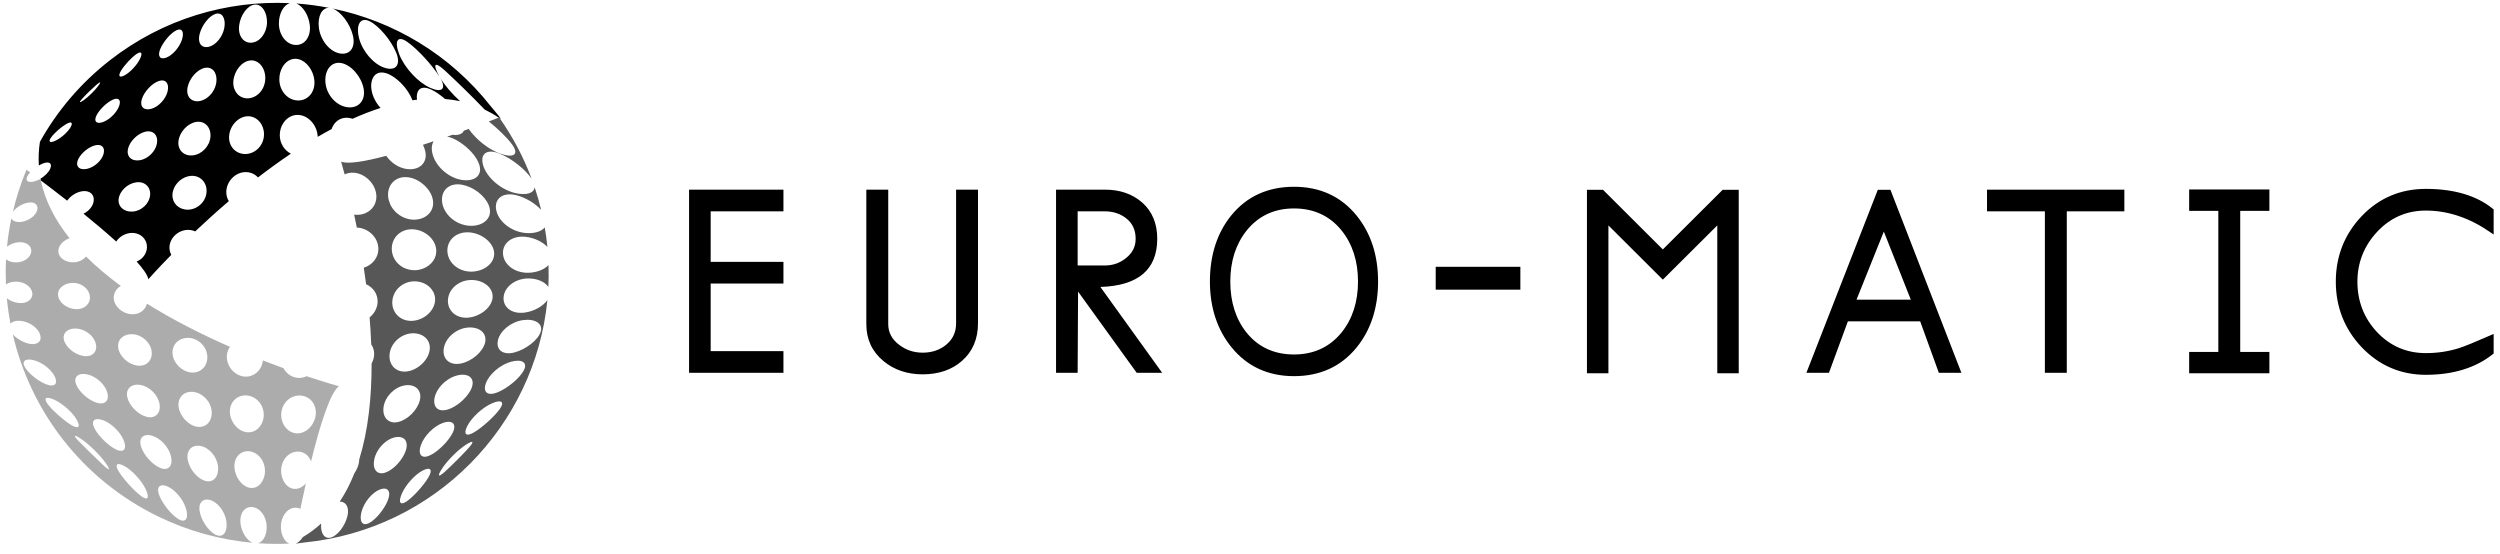 <svg xmlns="http://www.w3.org/2000/svg" xmlns:xlink="http://www.w3.org/1999/xlink" width="167px" height="37px" viewBox="0 0 167 37"><title>Group 15</title><desc>Created with Sketch.</desc><g id="Symbols" stroke="none" stroke-width="1" fill="none" fill-rule="evenodd"><g id="footer" transform="translate(-169, -69)" fill="#000000"><g id="Group-15" transform="translate(169, 69)"><path d="M34.944,21.382 C35.746,21.274 36.294,21.621 36.116,22.171 C35.938,22.719 35.129,23.342 34.361,23.544 C33.592,23.743 33.12,23.37 33.263,22.73 C33.408,22.089 34.141,21.491 34.944,21.382 M34.993,24.736 C34.721,25.257 33.919,25.926 33.246,26.204 C32.573,26.481 32.237,26.197 32.459,25.596 C32.682,24.992 33.419,24.36 34.14,24.163 C34.862,23.967 35.264,24.214 34.993,24.736 M33.385,27.323 C33.033,27.814 32.257,28.52 31.693,28.865 C31.128,29.21 30.933,29.006 31.223,28.442 C31.517,27.877 32.233,27.218 32.858,26.944 C33.482,26.671 33.737,26.83 33.385,27.323 M31.298,29.931 C30.879,30.394 30.148,31.124 29.701,31.526 C29.253,31.928 29.199,31.798 29.55,31.271 C29.902,30.743 30.581,30.064 31.097,29.726 C31.611,29.388 31.717,29.465 31.298,29.931 M28.716,30.421 C28.494,30.524 28.324,30.536 28.209,30.476 C28.031,30.384 27.981,30.117 28.114,29.74 C28.331,29.112 28.988,28.455 29.606,28.245 C30.002,28.109 30.271,28.182 30.334,28.399 C30.37,28.518 30.346,28.68 30.251,28.885 C30.251,28.884 30.251,28.885 30.251,28.885 C30.046,29.315 29.597,29.813 29.153,30.151 C29.006,30.264 28.857,30.357 28.716,30.421 M28.601,31.916 C28.27,32.459 27.616,33.179 27.169,33.49 C26.72,33.8 26.589,33.544 26.853,32.952 C27.118,32.358 27.732,31.688 28.247,31.427 C28.762,31.165 28.933,31.371 28.601,31.916 M25.734,31.571 C25.181,31.755 24.862,31.338 25.004,30.672 C25.022,30.588 25.047,30.506 25.079,30.423 C25.295,29.85 25.822,29.345 26.355,29.217 C26.887,29.089 27.225,29.36 27.164,29.851 C27.156,29.921 27.14,29.995 27.115,30.075 C26.915,30.705 26.287,31.388 25.734,31.571 M25.904,33.432 C25.661,34.036 25.083,34.732 24.636,34.951 C24.188,35.171 23.98,34.802 24.156,34.163 C24.333,33.522 24.882,32.877 25.397,32.691 C25.912,32.507 26.148,32.825 25.904,33.432 M25.624,27.174 C25.732,26.478 26.363,25.846 27.053,25.742 C27.743,25.639 28.199,26.071 28.048,26.727 C27.898,27.381 27.233,28.047 26.588,28.191 C25.942,28.335 25.519,27.869 25.624,27.174 M27.257,11.843 C27.358,11.855 27.459,11.877 27.557,11.908 C27.744,11.967 27.923,12.059 28.087,12.171 C28.095,12.176 28.105,12.181 28.113,12.187 C28.168,12.225 28.217,12.269 28.267,12.311 C28.296,12.336 28.328,12.358 28.357,12.385 C28.385,12.41 28.409,12.442 28.435,12.469 C28.48,12.516 28.527,12.561 28.567,12.612 C28.573,12.62 28.577,12.629 28.584,12.637 C28.703,12.791 28.798,12.957 28.858,13.13 C28.89,13.223 28.913,13.316 28.925,13.411 C29.022,14.162 28.392,14.721 27.551,14.671 C27.446,14.664 27.344,14.648 27.243,14.622 C27.22,14.617 27.199,14.606 27.177,14.599 C27.101,14.577 27.024,14.553 26.952,14.521 C26.877,14.488 26.807,14.446 26.739,14.402 C26.721,14.391 26.702,14.384 26.684,14.372 C26.632,14.338 26.584,14.294 26.536,14.253 C26.507,14.229 26.475,14.208 26.448,14.182 C26.421,14.156 26.399,14.126 26.374,14.099 C26.33,14.052 26.286,14.007 26.247,13.956 C26.235,13.941 26.228,13.923 26.216,13.906 C26.171,13.84 26.125,13.773 26.09,13.701 C26.074,13.67 26.065,13.636 26.052,13.605 C25.988,13.453 25.94,13.294 25.926,13.128 C25.862,12.322 26.448,11.738 27.257,11.843 M27.978,18.024 C27.881,18.041 27.781,18.051 27.678,18.051 C27.556,18.051 27.44,18.034 27.326,18.008 C27.153,17.969 26.989,17.905 26.845,17.813 C26.446,17.563 26.182,17.132 26.17,16.648 C26.152,15.869 26.78,15.27 27.594,15.318 C28.408,15.365 29.115,16 29.142,16.728 C29.166,17.366 28.657,17.896 27.978,18.024 M28.701,23.386 L28.701,23.387 C28.676,23.557 28.616,23.724 28.527,23.881 C28.258,24.352 27.74,24.738 27.197,24.811 C26.474,24.911 25.956,24.393 26.023,23.671 C26.091,22.948 26.741,22.324 27.493,22.267 C28.244,22.211 28.797,22.707 28.701,23.386 M27.56,21.431 C27.461,21.438 27.367,21.434 27.276,21.422 C26.638,21.34 26.181,20.817 26.204,20.162 C26.204,20.162 26.204,20.162 26.204,20.162 C26.223,19.6 26.593,19.112 27.112,18.903 C27.285,18.834 27.475,18.795 27.673,18.792 C28.247,18.786 28.734,19.085 28.949,19.511 C28.957,19.527 28.968,19.542 28.976,19.558 C28.985,19.578 28.988,19.599 28.995,19.619 C29.046,19.755 29.075,19.899 29.066,20.053 L29.066,20.053 C29.03,20.756 28.342,21.377 27.56,21.431 M30.596,25.064 C31.301,24.916 31.731,25.267 31.521,25.867 C31.496,25.943 31.462,26.02 31.42,26.096 C31.128,26.627 30.499,27.172 29.921,27.353 C29.342,27.535 28.981,27.265 29.006,26.749 C29.01,26.676 29.022,26.598 29.043,26.516 C29.064,26.434 29.092,26.352 29.128,26.27 C29.376,25.701 29.978,25.197 30.596,25.064 M29.527,13.228 C29.584,12.591 30.12,12.203 30.87,12.341 C31.62,12.479 32.361,13.055 32.63,13.667 C32.669,13.755 32.697,13.844 32.714,13.934 C32.748,14.114 32.734,14.278 32.679,14.424 C32.513,14.858 31.978,15.136 31.31,15.078 L31.309,15.078 C30.641,15.02 30.034,14.62 29.732,14.082 C29.629,13.904 29.562,13.71 29.535,13.513 C29.522,13.414 29.52,13.319 29.527,13.228 M32.409,22.864 C32.273,23.491 31.527,24.136 30.782,24.284 C30.036,24.433 29.539,23.975 29.643,23.282 C29.748,22.587 30.44,21.967 31.217,21.884 C31.994,21.802 32.545,22.236 32.409,22.864 M31.995,21.009 C31.781,21.116 31.547,21.192 31.301,21.216 C30.486,21.297 29.883,20.764 29.922,20.036 C29.963,19.308 30.642,18.712 31.47,18.703 C31.678,18.7 31.874,18.731 32.051,18.789 C32.585,18.968 32.947,19.379 32.907,19.874 C32.871,20.334 32.494,20.759 31.995,21.009 M33.011,16.897 C33.049,17.579 32.342,18.139 31.477,18.147 C31.477,18.147 31.477,18.147 31.477,18.147 C31.17,18.147 30.887,18.071 30.645,17.94 C30.203,17.7 29.903,17.269 29.884,16.779 C29.865,16.29 30.131,15.878 30.549,15.669 C30.778,15.555 31.051,15.499 31.355,15.522 L31.355,15.522 C32.21,15.594 32.972,16.214 33.011,16.897 M36.64,17.707 C36.355,18.008 35.849,18.213 35.276,18.221 C34.367,18.235 33.64,17.663 33.599,16.947 C33.561,16.23 34.216,15.721 35.113,15.82 C35.693,15.884 36.237,16.15 36.565,16.492 C36.564,16.477 36.563,16.462 36.562,16.447 C36.519,16.024 36.461,15.606 36.39,15.193 C36.159,15.471 35.672,15.622 35.074,15.561 C34.13,15.464 33.292,14.783 33.147,14.029 C33.004,13.274 33.575,12.819 34.479,13.038 C35.108,13.192 35.751,13.584 36.148,14.02 C36.024,13.504 35.878,12.997 35.711,12.5 C35.684,12.897 35.179,13.068 34.435,12.9 C33.481,12.684 32.548,11.887 32.289,11.094 C32.033,10.3 32.488,9.906 33.365,10.257 C34.166,10.579 35.103,11.318 35.514,11.945 C34.973,10.495 34.253,9.14 33.383,7.903 C33.381,7.901 33.381,7.901 33.379,7.9 C33.357,7.885 33.335,7.872 33.313,7.857 C33.235,7.888 32.999,7.98 32.652,8.112 C33.266,8.609 33.887,9.201 34.215,9.662 C34.711,10.346 34.288,10.583 33.357,10.239 C32.598,9.957 31.789,9.297 31.308,8.612 C31.203,8.651 31.094,8.69 30.983,8.73 C30.963,8.778 30.935,8.821 30.899,8.858 C30.893,8.863 30.891,8.872 30.885,8.877 C30.879,8.882 30.87,8.884 30.864,8.889 C30.726,9 30.504,9.045 30.22,9.003 C30.104,9.045 29.986,9.086 29.867,9.127 C29.917,9.137 29.965,9.144 30.018,9.16 C30.018,9.16 30.018,9.16 30.018,9.16 C30.253,9.23 30.49,9.352 30.719,9.5 C31.303,9.883 31.835,10.452 32.011,10.986 C32.261,11.723 31.693,12.17 30.799,12.01 C29.905,11.848 29.064,11.065 28.881,10.235 C28.857,10.132 28.845,10.034 28.843,9.941 C28.839,9.74 28.885,9.572 28.965,9.437 C28.729,9.516 28.491,9.596 28.252,9.673 C28.322,9.814 28.376,9.957 28.408,10.101 C28.581,10.876 28.014,11.399 27.179,11.291 C26.631,11.219 26.121,10.872 25.801,10.408 C24.411,10.778 23.25,10.981 22.787,10.798 C22.787,10.798 22.878,11.106 23.022,11.65 C23.204,11.564 23.413,11.521 23.637,11.538 C24.398,11.595 25.079,12.273 25.139,13.033 C25.198,13.793 24.59,14.378 23.8,14.349 C23.752,14.347 23.705,14.343 23.657,14.337 C23.717,14.613 23.776,14.902 23.835,15.202 C24.606,15.23 25.258,15.858 25.276,16.598 C25.29,17.2 24.875,17.71 24.301,17.881 C24.355,18.242 24.407,18.611 24.455,18.986 C24.922,19.192 25.242,19.642 25.225,20.167 C25.212,20.575 25.004,20.948 24.689,21.202 C24.738,21.798 24.775,22.401 24.798,23.006 C24.94,23.208 25.014,23.46 24.99,23.74 C24.974,23.93 24.913,24.114 24.823,24.283 C24.827,26.519 24.602,28.739 23.999,30.684 C23.997,30.752 23.992,30.821 23.978,30.895 L23.978,30.895 C23.932,31.148 23.82,31.399 23.671,31.619 C23.403,32.295 23.079,32.929 22.695,33.508 C23.117,33.503 23.348,33.894 23.208,34.477 C23.051,35.125 22.551,35.781 22.103,35.909 C21.67,36.033 21.393,35.6 21.455,34.969 C21.083,35.31 20.675,35.616 20.226,35.879 C20.094,36.084 19.929,36.242 19.752,36.316 C19.965,36.288 20.202,36.252 20.336,36.238 C29.076,35.361 35.737,28.438 36.566,20.049 C36.274,20.457 35.673,20.798 35.037,20.882 C34.189,20.993 33.585,20.525 33.64,19.847 C33.698,19.169 34.406,18.612 35.268,18.6 C35.884,18.594 36.407,18.827 36.632,19.169 C36.655,18.686 36.655,18.198 36.64,17.707" id="Fill-1" opacity="0.66"></path><path d="M17.701,31.422 C17.707,31.649 17.659,31.856 17.579,32.035 C17.417,32.392 17.118,32.625 16.76,32.596 C16.36,32.564 15.988,32.22 15.792,31.769 C15.792,31.766 15.79,31.764 15.789,31.762 C15.78,31.742 15.775,31.72 15.768,31.699 C15.716,31.565 15.679,31.425 15.664,31.279 C15.665,31.278 15.664,31.278 15.664,31.279 C15.597,30.606 16.025,30.108 16.612,30.142 C16.685,30.147 16.757,30.16 16.827,30.179 C17.315,30.32 17.687,30.825 17.701,31.422 M16.438,26.414 C17.081,26.437 17.607,26.999 17.618,27.683 C17.628,28.367 17.149,28.91 16.546,28.878 C15.943,28.844 15.409,28.255 15.36,27.58 C15.311,26.904 15.798,26.39 16.438,26.414 M14.506,35.761 C14.058,35.616 13.543,34.95 13.369,34.31 C13.195,33.668 13.484,33.271 13.999,33.393 C14.514,33.516 15.011,34.131 15.117,34.797 C15.223,35.46 14.953,35.908 14.506,35.761 M12.549,30.754 C12.414,30.116 12.788,29.694 13.368,29.786 C13.948,29.879 14.477,30.47 14.561,31.131 C14.643,31.789 14.288,32.251 13.76,32.136 C13.232,32.021 12.683,31.389 12.549,30.754 M11.973,34.706 C11.526,34.468 10.933,33.767 10.672,33.172 C10.41,32.576 10.635,32.28 11.15,32.478 C11.664,32.679 12.227,33.33 12.421,33.963 C12.614,34.594 12.421,34.943 11.973,34.706 M9.432,29.866 C9.233,29.282 9.553,28.946 10.125,29.095 C10.698,29.245 11.269,29.851 11.419,30.47 C11.567,31.088 11.276,31.462 10.754,31.277 C10.233,31.092 9.631,30.448 9.432,29.866 M9.44,33.146 C8.993,32.818 8.324,32.094 7.976,31.565 C7.627,31.034 7.785,30.852 8.3,31.129 C8.815,31.406 9.442,32.078 9.724,32.661 C10.004,33.241 9.888,33.474 9.44,33.146 M6.313,28.615 C6.051,28.101 6.319,27.867 6.884,28.07 C7.449,28.275 8.062,28.879 8.276,29.442 C8.488,30.003 8.26,30.273 7.744,30.022 C7.228,29.77 6.576,29.128 6.313,28.615 M6.908,31.082 C6.461,30.663 5.715,29.933 5.279,29.488 C4.842,29.041 4.936,28.989 5.45,29.342 C5.966,29.696 6.658,30.375 7.027,30.888 C7.395,31.4 7.356,31.502 6.908,31.082 M3.194,27.003 C2.87,26.575 3.087,26.453 3.644,26.71 C4.202,26.968 4.855,27.556 5.131,28.045 C5.406,28.532 5.239,28.69 4.729,28.372 C4.22,28.055 3.517,27.43 3.194,27.003 M1.648,24.503 C1.428,24.093 1.741,23.909 2.318,24.078 C2.895,24.247 3.496,24.75 3.685,25.214 C3.874,25.677 3.604,25.884 3.058,25.66 C2.513,25.437 1.868,24.911 1.648,24.503 M4.897,18.896 C5.488,18.908 5.976,19.323 6.005,19.827 C6.035,20.33 5.599,20.699 5.015,20.649 C4.43,20.598 3.91,20.178 3.876,19.714 C3.84,19.25 4.307,18.885 4.897,18.896 M5.531,23.773 C4.949,23.66 4.372,23.17 4.267,22.689 C4.161,22.209 4.582,21.883 5.182,21.954 C5.783,22.026 6.325,22.502 6.413,23.024 C6.5,23.547 6.113,23.886 5.531,23.773 M7.171,26.229 C7.319,26.771 7.001,27.078 6.441,26.897 C5.881,26.717 5.26,26.153 5.079,25.657 C4.897,25.159 5.252,24.877 5.844,25.012 C6.438,25.148 7.022,25.687 7.171,26.229 M8.896,22.329 C9.523,22.382 10.069,22.9 10.132,23.492 C10.194,24.085 9.765,24.505 9.159,24.419 C8.553,24.333 7.98,23.8 7.897,23.24 C7.814,22.68 8.27,22.275 8.896,22.329 M10.655,26.98 C10.759,27.585 10.391,27.982 9.816,27.847 C9.242,27.714 8.647,27.126 8.508,26.555 C8.368,25.983 8.765,25.612 9.374,25.712 C9.983,25.813 10.55,26.373 10.655,26.98 M12.612,22.571 C13.263,22.605 13.813,23.152 13.849,23.8 C13.884,24.448 13.41,24.939 12.78,24.883 C12.151,24.827 11.583,24.265 11.526,23.639 C11.468,23.012 11.96,22.538 12.612,22.571 M13.76,28.389 C13.603,28.494 13.406,28.54 13.185,28.51 C12.596,28.424 12.03,27.828 11.934,27.197 C11.839,26.565 12.28,26.116 12.905,26.178 C13.53,26.242 14.078,26.811 14.138,27.465 C14.176,27.873 14.022,28.213 13.76,28.389 M18.808,27.449 C18.918,26.87 19.4,26.433 19.974,26.418 C20.549,26.403 21.009,26.813 21.087,27.381 C21.098,27.462 21.101,27.547 21.097,27.633 C21.092,27.72 21.079,27.806 21.059,27.889 C20.918,28.469 20.441,28.931 19.9,28.95 C19.359,28.97 18.911,28.538 18.805,27.961 C18.791,27.878 18.783,27.792 18.783,27.705 C18.784,27.617 18.793,27.532 18.808,27.449 M18.763,35.176 C18.765,34.497 19.183,33.946 19.698,33.914 C19.832,33.906 19.955,33.936 20.064,33.993 C20.172,33.474 20.295,32.899 20.43,32.3 C20.241,32.507 20.005,32.643 19.756,32.657 C19.216,32.687 18.778,32.13 18.779,31.441 C18.78,30.75 19.263,30.19 19.858,30.166 C20.288,30.149 20.638,30.418 20.777,30.826 C21.346,28.512 22.037,26.246 22.642,25.799 C22.642,25.799 21.807,25.572 20.481,25.131 C20.332,25.199 20.17,25.24 20.002,25.243 C19.543,25.254 19.148,24.988 18.938,24.595 C18.503,24.437 18.041,24.264 17.559,24.076 C17.527,24.429 17.35,24.735 17.094,24.931 C16.9,25.081 16.66,25.168 16.395,25.16 C15.742,25.138 15.183,24.559 15.153,23.882 C15.141,23.612 15.221,23.367 15.361,23.168 C13.555,22.377 11.621,21.413 9.817,20.283 C9.706,20.721 9.298,21.024 8.783,20.991 C8.165,20.95 7.627,20.47 7.598,19.922 C7.581,19.576 7.772,19.276 8.072,19.102 C7.233,18.487 6.448,17.831 5.748,17.135 C5.555,17.366 5.243,17.519 4.892,17.524 C4.323,17.532 3.87,17.177 3.899,16.73 C3.922,16.377 4.239,16.055 4.647,15.913 C3.698,14.727 3.017,13.44 2.73,12.057 C2.695,12.03 2.663,12.006 2.629,11.981 C2.532,12.033 2.432,12.077 2.333,12.106 C1.901,12.235 1.664,12.092 1.823,11.779 C1.865,11.696 1.931,11.608 2.011,11.52 C1.864,11.411 1.778,11.349 1.768,11.341 C1.382,12.265 1.082,13.204 0.86,14.15 C1.05,13.885 1.428,13.636 1.805,13.55 C2.279,13.44 2.578,13.655 2.489,14.023 C2.399,14.389 1.946,14.743 1.461,14.817 C1.103,14.871 0.838,14.771 0.76,14.584 C0.628,15.214 0.531,15.846 0.468,16.48 C0.659,16.325 0.927,16.21 1.214,16.182 C1.736,16.131 2.12,16.409 2.09,16.8 C2.06,17.191 1.624,17.517 1.097,17.528 C0.815,17.534 0.57,17.454 0.404,17.328 C0.375,17.887 0.373,18.445 0.396,19.001 C0.57,18.88 0.819,18.806 1.103,18.813 C1.66,18.829 2.123,19.176 2.16,19.592 C2.195,20.007 1.794,20.298 1.242,20.239 C0.942,20.207 0.662,20.085 0.458,19.923 C0.512,20.494 0.593,21.061 0.7,21.622 C0.833,21.466 1.113,21.392 1.47,21.446 C2.047,21.534 2.583,21.957 2.693,22.396 C2.802,22.836 2.455,23.088 1.896,22.95 C1.502,22.853 1.1,22.607 0.853,22.333 C2.047,27.458 5.462,32.022 10.578,34.505 C12.615,35.494 14.746,36.066 16.875,36.258 C16.489,36.098 16.141,35.564 16.066,34.978 C15.98,34.307 16.334,33.826 16.849,33.871 C17.364,33.918 17.795,34.481 17.814,35.16 C17.83,35.73 17.584,36.189 17.239,36.288 C17.934,36.337 18.628,36.344 19.319,36.313 C18.996,36.172 18.761,35.72 18.763,35.176" id="Fill-3" opacity="0.325"></path><path d="M3.406,9.191 C3.614,8.897 4.076,8.487 4.425,8.286 C4.774,8.083 4.896,8.186 4.71,8.506 C4.524,8.826 4.083,9.22 3.713,9.395 C3.343,9.571 3.199,9.483 3.406,9.191 M5.184,10.736 C5.202,10.684 5.225,10.632 5.253,10.579 C5.454,10.213 5.893,9.846 6.303,9.722 C6.77,9.58 7.04,9.834 6.919,10.278 C6.798,10.722 6.315,11.165 5.826,11.276 C5.398,11.374 5.118,11.202 5.151,10.883 C5.156,10.837 5.167,10.788 5.184,10.736 M5.495,6.587 C5.742,6.314 6.177,5.891 6.454,5.653 C6.732,5.415 6.766,5.472 6.542,5.768 C6.319,6.064 5.903,6.47 5.602,6.685 C5.302,6.899 5.248,6.86 5.495,6.587 M7.525,6.664 C7.828,6.526 8.004,6.606 8.007,6.835 C8.008,6.912 7.989,7.004 7.947,7.11 C7.906,7.215 7.846,7.324 7.772,7.429 C7.552,7.747 7.205,8.034 6.883,8.152 C6.453,8.308 6.247,8.123 6.438,7.726 C6.629,7.33 7.123,6.848 7.525,6.664 M8.094,4.708 C8.329,4.329 8.796,3.828 9.124,3.606 C9.453,3.383 9.544,3.544 9.343,3.949 C9.141,4.354 8.695,4.83 8.334,5.028 C7.973,5.224 7.86,5.088 8.094,4.708 M10.61,5.411 C11.065,5.259 11.322,5.578 11.196,6.105 C11.068,6.633 10.577,7.149 10.086,7.275 C9.595,7.401 9.316,7.109 9.479,6.609 C9.641,6.108 10.155,5.563 10.61,5.411 M10.707,3.271 C10.912,2.782 11.395,2.215 11.773,2.028 C12.151,1.84 12.319,2.123 12.159,2.637 C11.999,3.152 11.536,3.684 11.114,3.847 C10.691,4.008 10.503,3.759 10.707,3.271 M13.128,8.141 C13.699,8.063 14.111,8.522 14.057,9.149 C14.002,9.775 13.474,10.321 12.871,10.379 C12.268,10.437 11.838,10.002 11.925,9.396 C12.012,8.789 12.556,8.22 13.128,8.141 M12.529,5.833 C12.651,5.231 13.171,4.639 13.679,4.534 C14.187,4.428 14.53,4.866 14.453,5.487 L14.453,5.488 C14.394,5.954 14.099,6.385 13.719,6.607 C13.593,6.68 13.457,6.731 13.32,6.753 C13.183,6.775 13.056,6.765 12.947,6.73 C12.616,6.623 12.44,6.285 12.529,5.833 M13.335,2.268 C13.49,1.672 13.973,1.058 14.4,0.926 C14.827,0.794 15.088,1.211 14.99,1.827 C14.891,2.444 14.425,3.015 13.94,3.127 C13.456,3.238 13.179,2.865 13.335,2.268 M12.592,14.005 C12.512,14.009 12.435,14.005 12.361,13.993 C12.314,13.987 12.27,13.972 12.226,13.96 C12.2,13.952 12.173,13.949 12.149,13.94 C12.091,13.919 12.037,13.891 11.986,13.86 C11.978,13.856 11.968,13.853 11.96,13.848 C11.923,13.825 11.891,13.796 11.858,13.769 C11.838,13.753 11.817,13.739 11.798,13.722 C11.78,13.704 11.767,13.683 11.75,13.664 C11.723,13.632 11.693,13.602 11.669,13.565 C11.666,13.56 11.664,13.554 11.66,13.548 C11.556,13.381 11.503,13.18 11.521,12.958 C11.528,12.881 11.542,12.806 11.564,12.732 C11.713,12.218 12.204,11.793 12.745,11.749 C13.364,11.698 13.831,12.178 13.799,12.811 C13.766,13.443 13.229,13.975 12.592,14.005 M10.485,9.576 C10.393,10.116 9.885,10.617 9.339,10.704 C8.792,10.792 8.432,10.456 8.551,9.943 C8.67,9.43 9.2,8.91 9.72,8.794 C10.24,8.68 10.577,9.036 10.485,9.576 M8.873,14.133 C8.286,14.179 7.856,13.798 7.927,13.273 C8,12.748 8.534,12.254 9.104,12.178 C9.674,12.102 10.081,12.497 10.026,13.051 C9.97,13.604 9.46,14.085 8.873,14.133 M16.526,7.766 C17.072,7.739 17.517,8.162 17.617,8.737 C17.63,8.818 17.637,8.904 17.635,8.992 C17.625,9.691 17.082,10.264 16.421,10.288 C15.76,10.31 15.257,9.782 15.304,9.092 C15.352,8.401 15.903,7.799 16.526,7.766 M15.59,5.395 C15.658,4.702 16.174,4.081 16.734,4.037 C17.293,3.993 17.736,4.55 17.722,5.252 L17.722,5.253 C17.711,5.691 17.513,6.083 17.212,6.322 C17.031,6.466 16.815,6.556 16.586,6.57 C16.158,6.594 15.81,6.345 15.664,5.959 C15.654,5.931 15.639,5.905 15.63,5.876 C15.63,5.873 15.63,5.87 15.629,5.867 C15.589,5.724 15.574,5.565 15.59,5.395 M15.975,1.699 C16.064,1.002 16.529,0.363 17.005,0.308 C17.482,0.252 17.852,0.808 17.836,1.514 C17.817,2.219 17.36,2.804 16.813,2.851 C16.266,2.897 15.887,2.394 15.975,1.699 M18.852,4.513 C19.054,4.143 19.388,3.908 19.772,3.928 C20.309,3.956 20.795,4.475 20.956,5.115 C20.978,5.206 20.993,5.3 21.001,5.396 C21.063,6.159 20.559,6.735 19.882,6.711 C19.204,6.685 18.657,6.062 18.66,5.292 C18.659,5.003 18.731,4.734 18.852,4.513 M21.866,4.707 C22.045,4.338 22.379,4.133 22.796,4.211 C23.459,4.335 24.137,5.115 24.289,5.913 C24.441,6.711 23.947,7.256 23.207,7.163 C22.467,7.068 21.814,6.346 21.739,5.518 C21.709,5.208 21.759,4.929 21.866,4.707 M24.689,1.418 C25.308,1.719 26.12,2.682 26.461,3.505 C26.802,4.33 26.442,4.766 25.7,4.531 C24.957,4.295 24.199,3.423 23.981,2.534 C23.765,1.646 24.07,1.117 24.689,1.418 M2.595,11.055 C2.689,11 2.784,10.952 2.875,10.917 C3.291,10.758 3.502,10.914 3.361,11.257 C3.26,11.501 3.001,11.76 2.705,11.937 C2.713,11.977 2.722,12.017 2.73,12.057 C3.205,12.414 3.819,12.882 4.487,13.406 C4.694,13.105 5.072,12.85 5.457,12.78 C5.979,12.685 6.33,12.99 6.256,13.454 C6.201,13.792 5.928,14.106 5.577,14.275 C6.329,14.885 7.092,15.526 7.765,16.136 C7.967,15.818 8.343,15.586 8.761,15.561 C9.367,15.527 9.832,15.962 9.816,16.528 C9.802,16.949 9.522,17.312 9.128,17.473 C9.566,17.957 9.856,18.368 9.91,18.651 C9.91,18.651 10.473,18.008 11.442,17.023 C11.363,16.871 11.315,16.702 11.32,16.519 C11.336,15.902 11.885,15.379 12.532,15.356 C12.715,15.35 12.885,15.389 13.038,15.458 C13.706,14.826 14.461,14.14 15.283,13.438 C15.171,13.251 15.108,13.03 15.117,12.789 C15.131,12.444 15.282,12.127 15.511,11.892 C15.74,11.658 16.048,11.506 16.382,11.496 C16.719,11.486 17.019,11.624 17.235,11.853 C17.94,11.309 18.675,10.775 19.431,10.266 C18.992,10.04 18.69,9.574 18.689,9.027 C18.689,8.743 18.767,8.478 18.9,8.26 C19.122,7.896 19.49,7.661 19.913,7.676 C20.253,7.687 20.566,7.856 20.803,8.115 C21.039,8.374 21.2,8.723 21.22,9.1 C21.221,9.115 21.22,9.128 21.22,9.142 C21.528,8.962 21.839,8.788 22.151,8.622 C22.206,8.46 22.289,8.316 22.395,8.2 C22.614,7.958 22.927,7.831 23.292,7.874 C23.379,7.885 23.465,7.906 23.55,7.934 C24.172,7.655 24.797,7.411 25.42,7.21 C25.126,6.885 24.908,6.484 24.828,6.072 L24.828,6.071 C24.77,5.785 24.789,5.536 24.855,5.336 C24.989,4.933 25.324,4.74 25.804,4.893 C26.488,5.114 27.264,5.928 27.552,6.699 C27.654,6.683 27.756,6.671 27.857,6.658 C27.817,6.391 27.856,6.18 27.955,6.042 C28.104,5.834 28.388,5.794 28.797,5.979 C29.094,6.114 29.418,6.342 29.726,6.613 C30.066,6.641 30.402,6.687 30.733,6.758 C30.196,6.273 29.701,5.698 29.394,5.183 C29.844,5.931 29.537,6.218 28.75,5.873 C27.939,5.517 27.033,4.547 26.677,3.648 C26.324,2.749 26.54,2.335 27.207,2.798 C27.869,3.259 28.857,4.329 29.357,5.118 C28.891,4.291 29.004,4.062 29.701,4.695 C30.411,5.343 31.611,6.516 32.285,7.225 C32.314,7.256 32.339,7.285 32.365,7.313 C32.688,7.468 33.004,7.648 33.313,7.857 C33.333,7.85 33.344,7.846 33.344,7.846 C33.357,7.864 33.369,7.883 33.383,7.903 C33.637,8.076 32.997,7.372 32.796,7.115 C30.046,3.616 26.258,1.404 22.208,0.568 C22.765,0.765 23.375,1.57 23.571,2.359 C23.773,3.174 23.371,3.697 22.694,3.57 C22.017,3.441 21.397,2.684 21.299,1.836 C21.211,1.076 21.506,0.515 21.979,0.523 C21.258,0.384 20.53,0.284 19.798,0.232 C20.24,0.412 20.623,1.023 20.696,1.693 C20.778,2.467 20.343,3.038 19.731,3.004 C19.12,2.97 18.627,2.338 18.63,1.556 C18.634,0.894 18.943,0.34 19.356,0.21 C15.169,0.015 10.896,1.253 7.337,4.03 C5.37,5.565 3.809,7.425 2.667,9.473 C2.667,9.476 2.667,9.476 2.666,9.479 C2.583,10.017 2.563,10.542 2.595,11.055" id="Fill-5"></path><path d="M95.905,19.352 L101.56,19.352 L101.56,17.821 L95.905,17.821 L95.905,19.352 Z M162.045,14.066 C163.516,14.066 164.962,14.55 166.343,15.506 L166.576,15.667 L166.576,13.99 L166.521,13.945 C165.437,13.064 163.931,12.617 162.045,12.617 C160.353,12.617 158.912,13.23 157.761,14.438 C156.614,15.644 156.032,17.116 156.032,18.812 C156.032,20.502 156.608,21.971 157.746,23.18 C158.913,24.412 160.359,25.037 162.045,25.037 C163.87,25.037 165.376,24.573 166.52,23.659 L166.576,23.615 L166.576,22.307 L166.367,22.397 C165.347,22.846 164.642,23.133 164.272,23.252 C163.573,23.474 162.823,23.588 162.045,23.588 C160.754,23.588 159.654,23.111 158.774,22.171 C157.913,21.248 157.475,20.119 157.475,18.817 C157.475,17.542 157.921,16.418 158.8,15.478 C159.675,14.541 160.767,14.066 162.045,14.066 Z M146.236,14.086 L148.184,14.086 L148.184,23.508 L146.236,23.508 L146.236,24.935 L151.595,24.935 L151.595,23.508 L149.647,23.508 L149.647,14.086 L151.595,14.086 L151.595,12.658 L146.236,12.658 L146.236,14.086 Z M132.733,14.116 L136.598,14.116 L136.598,24.905 L138.061,24.905 L138.061,14.116 L141.907,14.116 L141.907,12.668 L132.733,12.668 L132.733,14.116 Z M125.84,15.468 L124.015,20.019 L127.643,20.019 L125.84,15.468 Z M126.281,12.678 L131.022,24.905 L129.515,24.905 L128.269,21.467 L123.438,21.467 L122.173,24.905 L120.666,24.905 L125.438,12.678 L126.281,12.678 Z M111.077,16.662 L107.124,12.721 L107.081,12.678 L106.008,12.678 L106.008,24.935 L107.442,24.935 L107.442,15.057 L111.077,18.681 L114.715,15.057 L114.715,24.935 L116.147,24.935 L116.147,12.678 L115.075,12.678 L111.077,16.662 Z M89.612,22.216 C90.344,21.31 90.715,20.163 90.715,18.807 C90.715,17.445 90.344,16.294 89.611,15.387 C88.826,14.417 87.759,13.924 86.439,13.924 C85.126,13.924 84.063,14.42 83.278,15.397 C82.552,16.304 82.184,17.451 82.184,18.807 C82.184,20.177 82.552,21.327 83.277,22.227 C84.056,23.191 85.12,23.679 86.439,23.679 C87.753,23.679 88.82,23.187 89.612,22.216 Z M90.613,14.391 C91.571,15.566 92.056,17.05 92.056,18.802 C92.056,20.561 91.571,22.047 90.613,23.222 C89.58,24.486 88.176,25.127 86.439,25.127 C84.716,25.127 83.315,24.483 82.276,23.212 C81.312,22.032 80.822,20.548 80.822,18.802 C80.822,17.036 81.305,15.549 82.256,14.381 C83.288,13.117 84.696,12.476 86.439,12.476 C88.176,12.476 89.58,13.121 90.613,14.391 Z M71.987,17.734 L73.807,17.734 C74.345,17.734 74.821,17.565 75.225,17.233 C75.653,16.889 75.861,16.471 75.861,15.955 C75.861,15.384 75.668,14.947 75.27,14.616 C74.87,14.285 74.371,14.116 73.787,14.116 L71.987,14.116 L71.987,17.734 Z M73.505,19.168 L77.635,24.905 L75.933,24.905 L72.015,19.479 L71.986,24.905 L70.544,24.905 L70.544,12.668 L73.807,12.668 C74.821,12.668 75.665,12.963 76.316,13.545 C76.972,14.132 77.304,14.941 77.304,15.95 C77.304,18.011 76.026,19.092 73.505,19.168 Z M63.867,21.597 C63.867,22.194 63.648,22.666 63.194,23.036 C62.772,23.383 62.246,23.558 61.631,23.558 C61.041,23.558 60.514,23.382 60.064,23.033 C59.573,22.662 59.334,22.209 59.334,21.647 L59.334,12.668 L57.871,12.668 L57.871,21.656 C57.871,22.667 58.258,23.498 59.021,24.123 C59.727,24.709 60.606,25.006 61.631,25.006 C62.699,25.006 63.582,24.705 64.255,24.111 C64.969,23.492 65.331,22.641 65.331,21.585 L65.331,12.668 L63.867,12.668 L63.867,21.597 Z M46.03,12.668 L52.334,12.668 L52.334,14.116 L47.473,14.116 L47.473,17.491 L52.334,17.491 L52.334,18.939 L47.473,18.939 L47.473,23.457 L52.334,23.457 L52.334,24.905 L46.03,24.905 L46.03,12.668 Z" id="Fill-7"></path></g></g></g></svg>